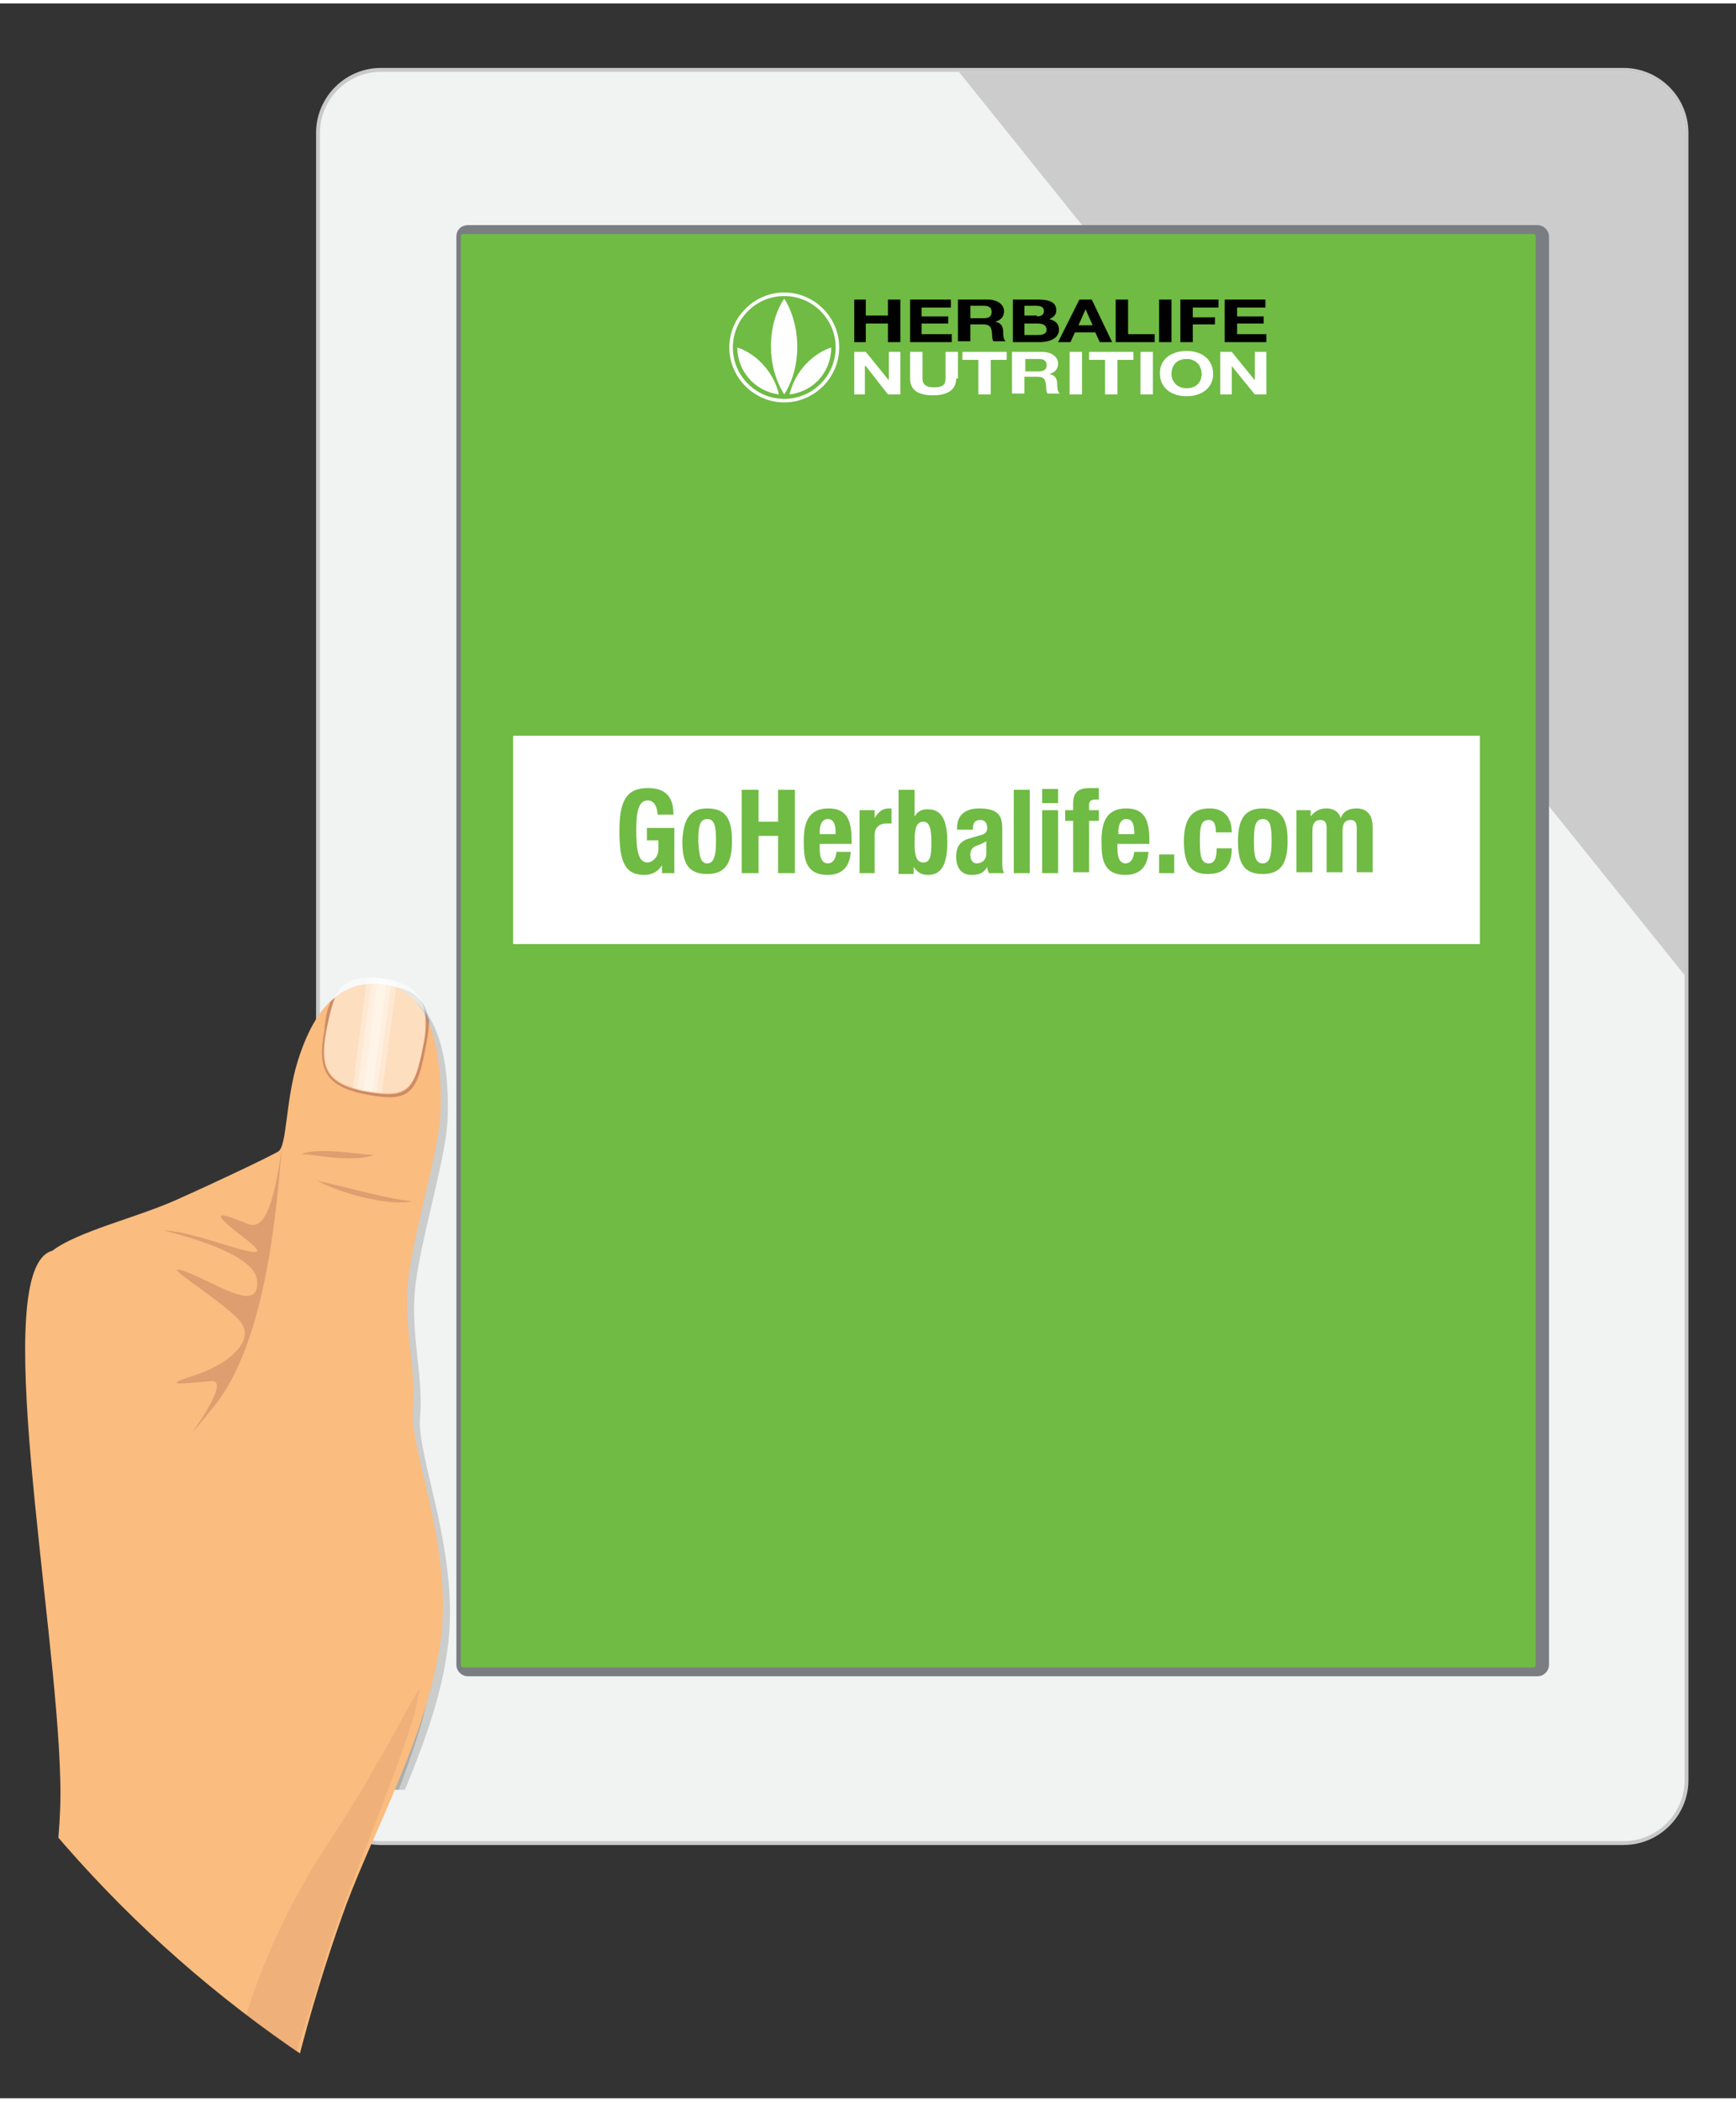 <?xml version="1.0" encoding="utf-8"?><!-- Generator: Adobe Illustrator 23.1.1, SVG Export Plug-In . SVG Version: 6.00 Build 0)  --><svg xmlns="http://www.w3.org/2000/svg" xmlns:xlink="http://www.w3.org/1999/xlink" version="1.1" id="Layer_15a79f96da2092" x="0px" y="0px" viewBox="0 0 195.9 236.3" style="enable-background:new 0 0 195.9 236.3;" xml:space="preserve" aria-hidden="true" width="195px" height="236px"><rect x="0" y="0" width="195.9" height="236.3" fill="#333333" stroke="none"/><defs><linearGradient class="cerosgradient" data-cerosgradient="true" id="CerosGradient_id3c88b448e" gradientUnits="userSpaceOnUse" x1="50%" y1="100%" x2="50%" y2="0%"><stop offset="0%" stop-color="#d1d1d1"/><stop offset="100%" stop-color="#d1d1d1"/></linearGradient><linearGradient/></defs>
<style type="text/css">
	.st0-5a79f96da2092{clip-path:url(#SVGID_2_5a79f96da2092);}
	.st1-5a79f96da2092{fill:none;stroke:#C9C9C9;stroke-width:0.867;stroke-linecap:round;stroke-linejoin:round;stroke-miterlimit:22.926;}
	.st2-5a79f96da2092{fill-rule:evenodd;clip-rule:evenodd;fill:#F1F2F2;}
	.st3-5a79f96da2092{fill-rule:evenodd;clip-rule:evenodd;fill:#CCCCCC;}
	.st4-5a79f96da2092{fill-rule:evenodd;clip-rule:evenodd;fill:#7A7E83;}
	.st5-5a79f96da2092{fill-rule:evenodd;clip-rule:evenodd;fill:#6FBB44;}
	.st6-5a79f96da2092{fill:#010101;}
	.st7-5a79f96da2092{fill:#FFFFFF;}
	.st8-5a79f96da2092{fill-rule:evenodd;clip-rule:evenodd;fill:#FFFFFF;}
	.st9-5a79f96da2092{fill:#6FBB44;}
	.st10-5a79f96da2092{opacity:0.16;fill-rule:evenodd;clip-rule:evenodd;fill:#010101;}
	.st11-5a79f96da2092{fill-rule:evenodd;clip-rule:evenodd;fill:#FABC7F;}
	.st12-5a79f96da2092{opacity:0.24;fill-rule:evenodd;clip-rule:evenodd;fill:#8D4141;}
	.st13-5a79f96da2092{opacity:0.5;fill-rule:evenodd;clip-rule:evenodd;fill:#FFFFFF;}
	.st14-5a79f96da2092{opacity:0.4;fill-rule:evenodd;clip-rule:evenodd;fill:#8D4141;}
	.st15-5a79f96da2092{opacity:0.1;fill-rule:evenodd;clip-rule:evenodd;fill:#8D4141;}
	.st16-5a79f96da2092{opacity:0.29;fill-rule:evenodd;clip-rule:evenodd;fill:#FFFFFF;}
</style>
<g>
	<defs>
		<circle id="SVGID_1_5a79f96da2092" cx="112" cy="116.3" r="139"/>
	</defs>
	<clipPath id="SVGID_2_5a79f96da2092">
		<use xlink:href="#SVGID_1_5a79f96da2092" style="overflow:visible;"/>
	</clipPath>
	<g class="st0-5a79f96da2092">
		<path class="st1-5a79f96da2092" d="M43,7.7h140.2c3.8,0,6.9,3.1,6.9,6.9v185.8c0,3.8-3.1,6.9-6.9,6.9H43c-3.8,0-6.9-3.1-6.9-6.9V14.6    C36.1,10.8,39.2,7.7,43,7.7z"/>
		<path class="st2-5a79f96da2092" d="M43,7.7h140.2c3.8,0,6.9,3.1,6.9,6.9v185.8c0,3.8-3.1,6.9-6.9,6.9H43c-3.8,0-6.9-3.1-6.9-6.9V14.6    C36.1,10.8,39.2,7.7,43,7.7"/>
		<path class="st3-5a79f96da2092" d="M108.2,7.7h75c3.8,0,6.9,3.1,6.9,6.9v95L108.2,7.7z"/>
		<path class="st4-5a79f96da2092" d="M52.8,25h120.7c0.7,0,1.3,0.6,1.3,1.3v161.1c0,0.7-0.6,1.3-1.3,1.3H52.8c-0.7,0-1.3-0.6-1.3-1.3V26.3    C51.5,25.5,52.1,25,52.8,25"/>
		<path class="st5-5a79f96da2092" d="M52.3,26c-0.2,0-0.3,0.1-0.3,0.3v161.1c0,0.2,0.1,0.3,0.3,0.3H173c0.2,0,0.3-0.1,0.3-0.3V26.3    c0-0.2-0.1-0.3-0.3-0.3H52.3z"/>
		<g>
			<g>
				<g>
					<polygon class="st6-5a79f96da2092" points="96.4,33.4 97.7,33.4 97.7,35.2 100.2,35.2 100.2,33.4 101.6,33.4 101.6,38.2 100.2,38.2        100.2,36.1 97.7,36.1 97.7,38.2 96.4,38.2      "/>
					<polygon class="st6-5a79f96da2092" points="102.7,33.4 107.3,33.4 107.3,34.3 104,34.3 104,35.3 107,35.3 107,36.1 104,36.1 104,37.3        107.4,37.3 107.4,38.2 102.7,38.2      "/>
					<path class="st6-5a79f96da2092" d="M109.5,35.5h1.5c0.6,0,0.9-0.2,0.9-0.7c0-0.5-0.3-0.7-0.9-0.7h-1.5V35.5z M108.2,33.4h3.3       c1.1,0,1.8,0.6,1.8,1.3c0,0.6-0.3,1-1,1.2v0c0.7,0.1,0.9,0.6,0.9,1.1c0,0.3,0,0.9,0.3,1.1h-1.4c-0.2-0.3-0.1-0.8-0.2-1.2       c-0.1-0.5-0.3-0.7-1-0.7h-1.4v1.9h-1.4V33.4z"/>
					<path class="st6-5a79f96da2092" d="M117.1,37.4c0.5,0,1-0.1,1-0.6c0-0.5-0.4-0.7-1-0.7h-1.5v1.3H117.1z M117,35.3c0.5,0,0.8-0.2,0.8-0.6       c0-0.5-0.4-0.6-0.9-0.6h-1.3v1.1H117z M114.3,33.4h2.9c1.2,0,2,0.3,2,1.2c0,0.5-0.3,0.8-0.8,1c0.8,0.2,1.1,0.6,1.1,1.2       c0,1-1.1,1.4-2.2,1.4h-3V33.4z"/>
					<path class="st6-5a79f96da2092" d="M123.3,36.3l-0.8-1.8h0l-0.8,1.8H123.3z M121.8,33.4h1.4l2.3,4.8h-1.4l-0.5-1.1h-2.3l-0.5,1.1h-1.4       L121.8,33.4z"/>
					<polygon class="st6-5a79f96da2092" points="125.9,33.4 127.3,33.4 127.3,37.3 130.3,37.3 130.3,38.2 125.9,38.2      "/>
					<rect x="130.8" y="33.4" class="st6-5a79f96da2092" width="1.4" height="4.8"/>
					<polygon class="st6-5a79f96da2092" points="133.2,33.4 137.5,33.4 137.5,34.3 134.6,34.3 134.6,35.4 137.1,35.4 137.1,36.2 134.6,36.2        134.6,38.2 133.2,38.2      "/>
					<polygon class="st6-5a79f96da2092" points="138.2,33.4 142.8,33.4 142.8,34.3 139.6,34.3 139.6,35.3 142.6,35.3 142.6,36.1 139.6,36.1        139.6,37.3 142.9,37.3 142.9,38.2 138.2,38.2      "/>
				</g>
			</g>
			<g>
				<polygon class="st7-5a79f96da2092" points="96.4,39.3 97.7,39.3 100.3,42.5 100.3,42.5 100.3,39.3 101.6,39.3 101.6,44.1 100.2,44.1       97.7,40.9 97.6,40.9 97.6,44.1 96.4,44.1     "/>
				<path class="st7-5a79f96da2092" d="M107.9,42.3c0,1.3-1,1.9-2.6,1.9c-1.7,0-2.6-0.6-2.6-1.9v-3h1.4v3c0,0.5,0.2,1,1.3,1c1,0,1.3-0.3,1.3-1v-3      h1.4V42.3z"/>
				<polygon class="st7-5a79f96da2092" points="110.4,40.2 108.6,40.2 108.6,39.3 113.6,39.3 113.6,40.2 111.8,40.2 111.8,44.1 110.4,44.1     "/>
				<path class="st7-5a79f96da2092" d="M115.7,41.5h1.5c0.6,0,0.9-0.2,0.9-0.7c0-0.5-0.3-0.7-0.9-0.7h-1.5V41.5z M114.3,39.3h3.3      c1.1,0,1.8,0.6,1.8,1.3c0,0.6-0.3,1-1,1.2v0c0.7,0.1,0.9,0.6,0.9,1.1c0,0.3,0,0.9,0.3,1.1h-1.4c-0.2-0.3-0.1-0.8-0.2-1.2      c-0.1-0.5-0.3-0.7-1-0.7h-1.4v1.9h-1.4V39.3z"/>
				<rect x="120.7" y="39.3" class="st7-5a79f96da2092" width="1.4" height="4.8"/>
				<polygon class="st7-5a79f96da2092" points="124.7,40.2 122.9,40.2 122.9,39.3 127.9,39.3 127.9,40.2 126.1,40.2 126.1,44.1 124.7,44.1     "/>
				<rect x="128.7" y="39.3" class="st7-5a79f96da2092" width="1.4" height="4.8"/>
				<path class="st7-5a79f96da2092" d="M133.9,43.4c1.2,0,1.7-0.8,1.7-1.6c0-0.8-0.5-1.7-1.7-1.7c-1.2,0-1.7,0.8-1.7,1.7      C132.2,42.5,132.7,43.4,133.9,43.4 M133.9,39.2c1.9,0,3,1.1,3,2.6c0,1.4-1.1,2.5-3,2.5c-1.9,0-3-1.1-3-2.5      C130.8,40.3,132,39.2,133.9,39.2"/>
				<polygon class="st7-5a79f96da2092" points="137.7,39.3 139,39.3 141.6,42.5 141.6,42.5 141.6,39.3 142.9,39.3 142.9,44.1 141.6,44.1 139,40.9       139,40.9 139,44.1 137.7,44.1     "/>
			</g>
			<g>
				<path class="st7-5a79f96da2092" d="M88.5,32.6c-3.4,0-6.2,2.8-6.2,6.2c0,3.4,2.8,6.2,6.2,6.2c3.4,0,6.2-2.8,6.2-6.2      C94.7,35.4,91.9,32.6,88.5,32.6 M88.5,44.6c-3.2,0-5.8-2.6-5.8-5.8c0-3.2,2.6-5.8,5.8-5.8c3.2,0,5.8,2.6,5.8,5.8      C94.3,42,91.7,44.6,88.5,44.6"/>
				<path class="st7-5a79f96da2092" d="M83.2,38.8c2.1,0.7,4.1,2.7,4.7,5.3C85,43.7,83.2,41.3,83.2,38.8"/>
				<path class="st7-5a79f96da2092" d="M93.8,38.8c-2.1,0.7-4.1,2.7-4.7,5.3C92.1,43.7,93.8,41.3,93.8,38.8"/>
				<path class="st7-5a79f96da2092" d="M88.5,44.1c-2.2-3.5-1.8-8.2,0-10.8C90.2,35.9,90.7,40.6,88.5,44.1"/>
			</g>
		</g>
		<rect x="57.9" y="82.6" class="st8-5a79f96da2092" width="109.1" height="23.5"/>
		<g>
			<path class="st9-5a79f96da2092" d="M74.2,91.5c0-0.7-0.3-1.6-1.1-1.6c-0.9,0-1.3,0.9-1.3,3.3c0,2.3,0.2,3.7,1.3,3.7c0.4,0,1.2-0.5,1.2-1.5v-1     H73V93h3.1v5.1h-1.4v-0.9h0c-0.4,0.7-1.1,1.1-2,1.1c-2.3,0-2.8-1.7-2.8-5c0-3.2,0.7-4.8,3.2-4.8c2.1,0,2.9,1.1,2.9,3H74.2z"/>
			<path class="st9-5a79f96da2092" d="M79.8,90.8c2.2,0,2.8,1.3,2.8,3.7c0,2.4-0.7,3.7-2.8,3.7c-2.2,0-2.8-1.3-2.8-3.7     C77.1,92.1,77.8,90.8,79.8,90.8z M79.8,97c0.7,0,1-0.7,1-2.5s-0.2-2.5-1-2.5c-0.9,0-1,1-1,2.5C78.9,96,79,97,79.8,97z"/>
			<path class="st9-5a79f96da2092" d="M83.7,88.7h1.9v3.6h2.2v-3.6h1.9v9.4h-1.9v-4.2h-2.2v4.2h-1.9V88.7z"/>
			<path class="st9-5a79f96da2092" d="M92.5,94.8v0.6c0,0.8,0.2,1.6,0.9,1.6c0.6,0,0.9-0.5,1-1.3H96c-0.1,1.6-0.9,2.6-2.6,2.6     c-2.6,0-2.7-2-2.7-3.8c0-1.9,0.4-3.7,2.8-3.7c2.1,0,2.6,1.4,2.6,3.6v0.4H92.5z M94.3,93.7c0-1.1-0.2-1.7-0.9-1.7     c-0.7,0-0.9,0.8-0.9,1.4v0.3H94.3z"/>
			<path class="st9-5a79f96da2092" d="M97,91h1.7v0.9h0c0.4-0.7,0.9-1.1,1.6-1.1c0.1,0,0.2,0,0.3,0v1.7c-0.2,0-0.4,0-0.6,0c-0.6,0-1.3,0.3-1.3,1.3     v4.3H97V91z"/>
			<path class="st9-5a79f96da2092" d="M101.4,88.7h1.8v3h0c0.4-0.6,0.8-0.8,1.5-0.8c1.5,0,2.2,1.1,2.2,3.7s-0.7,3.7-2.2,3.7     c-0.7,0-1.2-0.3-1.6-0.9h0v0.8h-1.7V88.7z M104.2,96.9c0.8,0,0.9-0.8,0.9-2.3c0-1.5-0.2-2.3-0.9-2.3c-0.8,0-1,0.8-1,2.3     C103.2,96.1,103.4,96.9,104.2,96.9z"/>
			<path class="st9-5a79f96da2092" d="M108,93.2V93c0-1.6,1.1-2.2,2.5-2.2c2.2,0,2.6,0.9,2.6,2.2v3.7c0,0.7,0,1,0.2,1.4h-1.7     c-0.1-0.2-0.2-0.5-0.2-0.7h0c-0.4,0.7-0.9,0.9-1.8,0.9c-1.3,0-1.7-1.1-1.7-2c0-1.3,0.5-1.9,1.8-2.2l1-0.3     c0.5-0.1,0.7-0.4,0.7-0.8c0-0.5-0.2-0.9-0.8-0.9c-0.6,0-0.8,0.4-0.8,0.9v0.2H108z M111.3,94.5c-0.3,0.2-0.6,0.3-0.8,0.4     c-0.7,0.2-1,0.5-1,1.1c0,0.5,0.2,1,0.7,1c0.5,0,1.1-0.3,1.1-1.1V94.5z"/>
			<path class="st9-5a79f96da2092" d="M114.4,88.7h1.8v9.4h-1.8V88.7z"/>
			<path class="st9-5a79f96da2092" d="M117.6,88.6h1.8v1.6h-1.8V88.6z M117.6,91h1.8v7.1h-1.8V91z"/>
			<path class="st9-5a79f96da2092" d="M121.1,92.2h-0.9V91h0.9v-0.8c0-1.3,0.7-1.7,1.9-1.7c0.3,0,0.6,0,1,0v1.3c-0.1,0-0.2,0-0.4,0     c-0.5,0-0.7,0.2-0.7,0.6V91h1.1v1.2h-1.1v5.8h-1.8V92.2z"/>
			<path class="st9-5a79f96da2092" d="M126.1,94.8v0.6c0,0.8,0.2,1.6,0.9,1.6c0.6,0,0.9-0.5,1-1.3h1.6c-0.1,1.6-0.9,2.6-2.6,2.6     c-2.6,0-2.7-2-2.7-3.8c0-1.9,0.4-3.7,2.8-3.7c2.1,0,2.6,1.4,2.6,3.6v0.4H126.1z M128,93.7c0-1.1-0.2-1.7-0.9-1.7     c-0.7,0-0.9,0.8-0.9,1.4v0.3H128z"/>
			<path class="st9-5a79f96da2092" d="M132.5,96v2.1h-1.7V96H132.5z"/>
			<path class="st9-5a79f96da2092" d="M137.2,93.5c0-0.7-0.1-1.4-0.8-1.4c-0.9,0-1,0.8-1,2.4c0,1.8,0.2,2.5,1,2.5c0.6,0,0.9-0.5,0.9-1.7h1.7     c0,1.9-0.8,2.9-2.7,2.9c-1.8,0-2.7-0.9-2.7-3.7c0-2.9,1.2-3.7,2.9-3.7s2.5,1.1,2.5,2.7H137.2z"/>
			<path class="st9-5a79f96da2092" d="M142.5,90.8c2.2,0,2.8,1.3,2.8,3.7c0,2.4-0.7,3.7-2.8,3.7c-2.2,0-2.8-1.3-2.8-3.7     C139.7,92.1,140.4,90.8,142.5,90.8z M142.5,97c0.7,0,1-0.7,1-2.5s-0.2-2.5-1-2.5c-0.9,0-1,1-1,2.5C141.5,96,141.6,97,142.5,97z"/>
			<path class="st9-5a79f96da2092" d="M146.2,91h1.7v0.7h0c0.5-0.6,1-0.9,1.8-0.9c0.8,0,1.4,0.4,1.6,1.1h0c0.3-0.8,0.9-1.1,1.8-1.1     c1.2,0,1.8,0.8,1.8,2.1v5.1h-1.8v-5c0-0.6-0.2-0.9-0.7-0.9c-0.6,0-0.9,0.4-0.9,1.2v4.7h-1.8v-5c0-0.6-0.2-0.9-0.7-0.9     c-0.6,0-0.9,0.4-0.9,1.2v4.7h-1.8V91z"/>
		</g>
		<path class="st10-5a79f96da2092" d="M37.4,114.1v80.5c0,3.8,3.1,6.9,6.9,6.9h1.4c2.1-5.1,4.1-10.5,4.8-15.9c1.5-10.5-3.5-21.6-3.1-26.1    c0.4-4.5-1-9-0.6-14.1c0.4-5.1,3.5-14.9,3.7-19.4c0.2-4.5-0.2-13.5-6.1-14.5C41.2,110.9,39,112.1,37.4,114.1"/>
		<path class="st10-5a79f96da2092" d="M37.4,133.8v0.2c3,1.3,7.6,2.4,9.8,1.9C45.3,135.8,40.6,134.6,37.4,133.8 M37.4,130.2v0.6    c1.8,0.2,3.9,0.4,5.6-0.2C41.6,130.6,39.4,130.3,37.4,130.2z"/>
		<path class="st10-5a79f96da2092" d="M37.4,117.5v2.9c0.4,1.5,1.7,2.6,4.9,3.1c5.5,0.8,4.9,0.3,5.9-4.9c1-5.2-0.7-7.1-3.7-7.7    c-5.6-1-6.2,2.2-6.9,5.6C37.5,116.9,37.5,117.2,37.4,117.5"/>
		<path class="st10-5a79f96da2092" d="M37.4,138.3v19c0.3,0.1,0.6,0.2,0.9,0.3c6.2,2.5,7,1.4,6.2-2c-0.8-3.4-0.3-12.6,1.4-16    c1.7-3.1-2.5-0.8-6.5-0.8C38.7,138.7,38,138.6,37.4,138.3"/>
		<path class="st10-5a79f96da2092" d="M42.3,201.2c0.6,0.2,1.3,0.3,2,0.3H45c1.6-4.3,2.9-8.1,3.1-9.9C49,189,46,194.9,42.3,201.2"/>
		<path class="st11-5a79f96da2092" d="M5.9,140.7c2.9-2.2,9.4-3.7,13.9-5.7c4.5-2,10.6-4.9,11.6-5.5c1-0.6,0.8-5.7,2.2-10.2    c1.4-4.5,4.1-9.6,10-8.6c5.9,1,6.3,10,6.1,14.5c-0.2,4.5-3.3,14.3-3.7,19.4c-0.4,5.1,1,9.6,0.6,14.1c-0.4,4.5,4.6,15.6,3.1,26.1    c-1.5,10.5-7.2,20.6-10.6,29.6c-3.1,8.4-7.5,23-8.3,33.2H-5c3.8-9.7,12.3-30.4,11.8-47.2C6.4,182.2-1.3,142.6,5.9,140.7"/>
		<path class="st12-5a79f96da2092" d="M31.9,128.4c-0.5,3.4-1.1,21.8-7.8,29.9c-6.7,8.2,2.9-3.2-0.3-2.9c-3.2,0.3-5.8,0.6-2-0.6    c3.8-1.2,7-3.8,5.4-6c-1.6-2.2-9.8-7-6.4-5.8c3.4,1.2,8.6,5,8.2,1c-0.4-3.9-13.9-6.1-9.5-5.5c4.4,0.6,13,4.5,8,0.7    c-5-3.8-1.5-2.3,0.3-1.6C29.5,138.4,30.8,136.8,31.9,128.4"/>
		<path class="st12-5a79f96da2092" d="M35.8,132.8c3.2,0.7,8.6,2.2,10.7,2.3C44,135.7,38.6,134.3,35.8,132.8 M42.2,129.9c-2-0.1-6.3-0.9-8.2-0.1    C35.4,129.8,39.5,130.8,42.2,129.9z"/>
		<path class="st13-5a79f96da2092" d="M43.7,110.1c3,0.5,5,2,4.1,7.2c-1,5.2-1.7,6.2-6.3,5.4c-4.6-0.8-5.4-2.6-4.7-6.8    C37.6,111.7,38.1,109.1,43.7,110.1"/>
		<path class="st14-5a79f96da2092" d="M37.3,112.6c0.2-0.2,0.3-0.3,0.5-0.4c-0.4,1-0.7,2.3-1,3.8c-0.8,4.2,0.1,6,4.7,6.8c4.6,0.8,5.3-0.2,6.3-5.4    c0.3-1.4,0.3-2.5,0.2-3.4c0.1,0.2,0.2,0.5,0.4,0.7c0,0.8-0.1,1.7-0.3,2.7c-1,5.5-1.8,6.6-6.6,5.7c-4.8-0.9-5.7-2.8-4.9-7.2    C36.7,114.6,36.9,113.5,37.3,112.6"/>
		<path class="st15-5a79f96da2092" d="M24.6,247.5c0-1.8,0.1-3.5,0.2-5.1c1.4-16.6,7.9-28.4,12.9-35.9c5.1-7.6,10.7-19.1,9.5-15.7    c-0.6,5.1-8.7,23-11,31.5c-1.8,6.7-4.5,11.5-5.8,25.3H24.6z"/>
		<path class="st16-5a79f96da2092" d="M42.6,109.9L41,122.6c0.2,0,0.3,0.1,0.5,0.1c0.2,0,0.3,0.1,0.5,0.1l1.7-12.7C43.3,110,42.9,110,42.6,109.9"/>
		<path class="st16-5a79f96da2092" d="M42,109.9l-1.7,12.6c0.3,0.1,0.7,0.2,1.1,0.2c0.4,0.1,0.8,0.1,1.1,0.2l1.7-12.7c-0.2,0-0.4-0.1-0.6-0.1    C43.1,110,42.5,109.9,42,109.9"/>
		<path class="st16-5a79f96da2092" d="M41.4,109.9l-1.6,12.4c0.5,0.2,1,0.3,1.6,0.4c0.6,0.1,1.2,0.2,1.7,0.2l1.7-12.6c-0.4-0.1-0.7-0.2-1.1-0.3    C42.8,109.9,42.1,109.9,41.4,109.9"/>
	</g>
</g>
</svg>